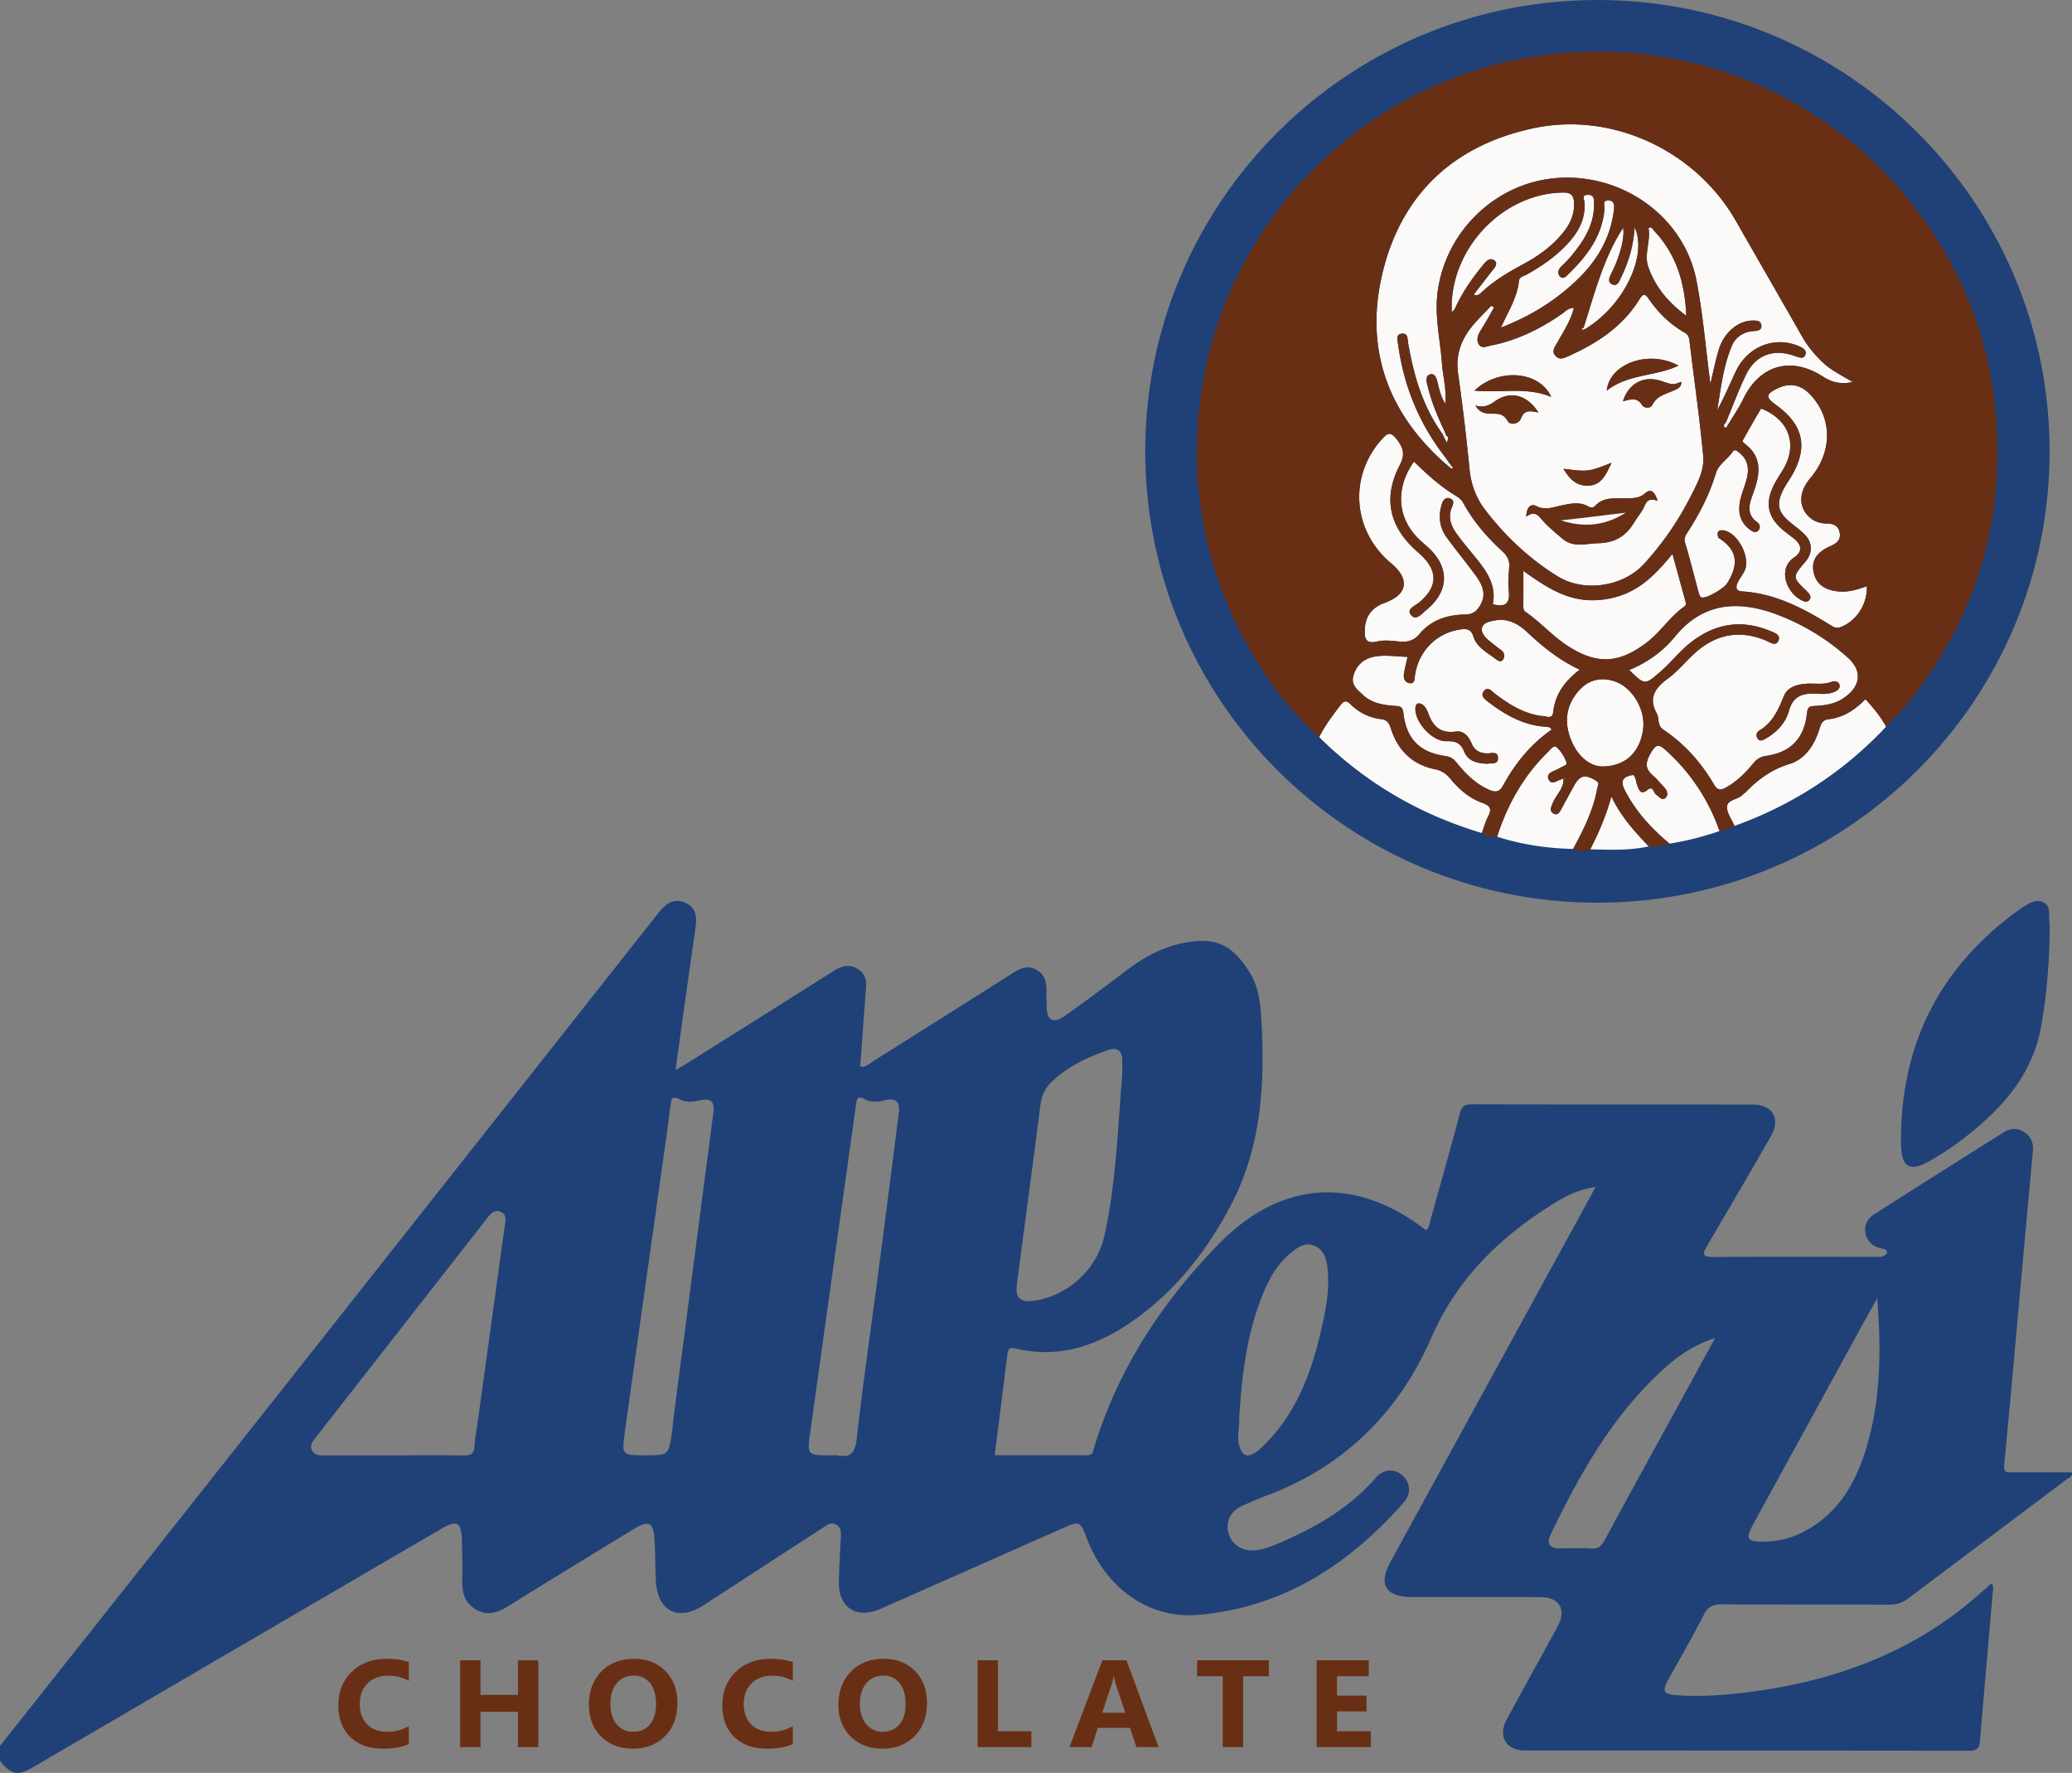 <svg width="90" height="77" viewBox="0 0 90 77" fill="none" xmlns="http://www.w3.org/2000/svg">
    <rect x="0" y="0" width="90" height="77" fill="#808080" stroke="none"/>
    <g clip-path="url(#hqsq1ca5qa)">
        <path d="M69.386 39.205c10.848 0 19.641-8.776 19.641-19.603C89.027 8.776 80.234 0 69.387 0 58.538 0 49.745 8.776 49.745 19.602c0 10.827 8.793 19.603 19.64 19.603z" fill="#1F4177"/>
        <path fill-rule="evenodd" clip-rule="evenodd" d="M0 75.827c2.51-3.167 5.023-6.33 7.528-9.501 7.03-8.893 14.055-17.786 21.078-26.685.314-.4.663-.644 1.16-.433.488.208.51.631.443 1.102-.295 2.024-.571 4.049-.868 6.168.21-.123.369-.213.523-.31 2.103-1.322 4.206-2.642 6.304-3.972.382-.242.757-.362 1.155-.069.257.189.318.465.294.774-.088 1.136-.168 2.273-.254 3.423.257.04.395-.128.553-.226 2.01-1.264 4.019-2.53 6.024-3.803.334-.211.658-.397 1.06-.186.396.21.462.572.452.973-.005.199.006.399.011.597.011.652.255.81.8.433.939-.65 1.844-1.349 2.76-2.032.707-.525 1.47-.935 2.336-1.114 1.347-.28 2.131-.034 2.952 1.321.369.61.435 1.298.477 1.985.166 2.817.004 5.583-1.36 8.142-1.108 2.078-2.547 3.875-4.546 5.173-1.453.943-3.026 1.397-4.76.982-.306-.074-.34.057-.367.277l-.547 4.356c1.353 0 2.677-.005 4.002.005.266.001.27-.19.32-.353 1.038-3.401 2.932-6.286 5.394-8.811 2.719-2.79 5.944-2.994 9.018-.61.154-.116.154-.305.197-.465.429-1.533.862-3.065 1.271-4.603.08-.294.183-.405.506-.403 4.07.012 8.14.004 12.21.01.879 0 1.23.622.789 1.388a449.55 449.55 0 0 1-2.761 4.74c-.236.4-.18.497.292.494 2.326-.02 4.652-.008 6.978-.008.109 0 .223.014.325-.011.08-.02.185-.08.204-.144.044-.14-.088-.178-.192-.202-.217-.05-.418-.117-.562-.301-.302-.386-.24-.9.197-1.18 1.877-1.203 3.764-2.39 5.65-3.578a.773.773 0 0 1 .874-.002c.308.194.412.482.38.84-.2 2.164-.395 4.328-.592 6.492-.215 2.381-.424 4.763-.655 7.142-.032.33.133.306.343.305.869-.002 1.736 0 2.609 0 .011.195-.137.227-.225.294-2.29 1.724-4.586 3.442-6.873 5.169-.26.197-.519.285-.848.283-2.415-.011-4.833.003-7.249-.014-.393-.004-.62.094-.806.46-.486.95-1.022 1.874-1.537 2.808-.284.516-.218.64.388.68 1.183.078 2.358-.026 3.528-.195 3.25-.466 6.257-1.543 8.864-3.59.427-.335.827-.703 1.255-1.07.122.142.061.304.05.45-.181 2.13-.372 4.258-.549 6.389-.026.312-.12.426-.457.426-6.432-.011-12.864-.006-19.296-.011-.844 0-1.2-.615-.793-1.365.722-1.338 1.462-2.666 2.19-4 .41-.756.102-1.293-.752-1.296-1.852-.007-3.706 0-5.56-.003-1.156-.002-1.478-.539-.926-1.548 2.875-5.256 5.751-10.51 8.628-15.764.077-.141.15-.284.26-.492-.665.09-1.203.343-1.702.649-2.367 1.447-4.28 3.271-5.424 5.892-1.42 3.254-3.8 5.61-7.184 6.868-.357.133-.704.29-1.052.445-.477.215-.697.66-.58 1.148.113.467.543.791 1.047.776.389-.01.748-.142 1.098-.291 1.597-.68 3.09-1.519 4.25-2.853.344-.394.795-.426 1.156-.12.347.291.411.79.082 1.164-2.375 2.71-5.242 4.57-8.918 4.9-2.146.193-4.015-1.132-4.856-3.306-.301-.781-.311-.785-1.09-.44-2.63 1.164-5.261 2.33-7.895 3.492-1.015.447-1.801-.056-1.79-1.155.006-.652.053-1.302.085-1.953.011-.224.013-.44-.222-.565-.221-.117-.385.032-.545.136-1.735 1.123-3.468 2.25-5.201 3.377-1.088.707-1.978.27-2.063-1.022-.038-.596-.022-1.197-.06-1.793-.049-.81-.238-.903-.927-.484-1.809 1.107-3.623 2.206-5.422 3.33-.45.28-.881.432-1.374.17-.515-.273-.644-.74-.633-1.286.013-.58-.001-1.16-.012-1.74-.015-.775-.217-.893-.877-.509-3.366 1.963-6.73 3.928-10.095 5.892-2.55 1.49-5.101 2.982-7.653 4.47-.671.391-.94.338-1.435-.27C0 76.262 0 76.044 0 75.826zm17.09-12.62c1.016 0 2.034-.012 3.05.006.318.006.456-.079.473-.413.025-.414.107-.825.163-1.237.383-2.778.768-5.556 1.15-8.334.033-.232.094-.498-.2-.605-.275-.1-.432.11-.578.297-2.478 3.17-4.955 6.338-7.43 9.508-.133.172-.29.351-.154.587.117.203.327.194.531.192.998-.003 1.997-.002 2.995-.002zm31.657-16.548v-.597c.004-.407-.205-.593-.587-.463-.897.304-1.752.7-2.451 1.358-.281.264-.458.585-.51.989-.336 2.619-.691 5.237-1.031 7.856-.076.578.168.783.769.69 1.468-.227 2.708-1.361 3.035-2.827.512-2.306.578-4.662.775-7.006zM28.01 63.206c1.033 0 1.035 0 1.18-1.015.027-.18.033-.36.057-.54l1.734-13.289c.07-.538-.095-.69-.638-.562-.3.07-.585.072-.845-.064-.288-.152-.338-.008-.368.218-.058.448-.112.897-.175 1.345-.605 4.298-1.215 8.595-1.814 12.895-.141 1.01-.123 1.012.869 1.012zm8.096 0c.092 0 .185-.014.271.002.605.117.77-.14.837-.737.264-2.353.608-4.697.914-7.046.309-2.348.612-4.698.907-7.047.07-.546-.107-.713-.63-.586-.299.072-.583.091-.845-.052-.332-.18-.348.013-.382.26-.658 4.728-1.322 9.454-1.982 14.181-.143 1.024-.135 1.026.91 1.026zm45.433-6.827c-.333.6-.593 1.068-.851 1.54l-4.532 8.275c-.354.65-.28.768.474.761a3.781 3.781 0 0 0 1.819-.484c1.353-.746 2.096-1.962 2.552-3.377.687-2.138.725-4.336.538-6.715zm-27.714 5.235c.023.39-.115.78.005 1.18.133.437.33.523.711.283.12-.077.228-.18.331-.279 1.361-1.327 2.032-3.012 2.462-4.81.227-.948.434-1.91.328-2.897-.044-.4-.148-.811-.569-.986-.409-.17-.735.073-1.033.318-.59.485-.947 1.134-1.225 1.828-.689 1.718-.902 3.527-1.01 5.363zm20.673-3.502c-.942.312-1.59.769-2.183 1.3-2.245 2.015-3.685 4.583-4.97 7.253-.189.394-.007.582.407.582.454 0 .908-.02 1.361.006.299.018.443-.094.583-.352 1.107-2.052 2.234-4.095 3.355-6.14l1.447-2.649z" fill="#1F4177"/>
        <path fill-rule="evenodd" clip-rule="evenodd" d="M89.022 40.858a25.572 25.572 0 0 1-.343 3.616c-.249 1.522-.989 2.738-2.05 3.805a13.57 13.57 0 0 1-2.756 2.113c-.921.543-1.289.323-1.3-.732-.04-4.212 1.618-7.578 5.027-10.074.089-.064.177-.128.268-.186.28-.174.577-.38.907-.201.3.163.215.512.241.79.026.288.006.58.006.87z" fill="#1F4177"/>
        <path fill-rule="evenodd" clip-rule="evenodd" d="M57.3 32.013c.25-.504.589-.948.93-1.392.137-.178.242-.22.423-.04.37.365.819.591 1.339.652.253.03.345.167.422.409.303.945.928 1.57 1.926 1.77.278.056.483.195.663.415.37.452.815.838 1.366 1.036.368.133.443.273.265.608-.117.22-.18.47-.267.708-2.703-.803-5.062-2.184-7.067-4.166zM75.338 35.871c-.117-.282-.34-.57-.32-.844.02-.31.489-.289.685-.52.033-.04.09-.062.126-.102.537-.557 1.126-.99 1.901-1.225.682-.209 1.082-.822 1.295-1.506.07-.224.126-.406.395-.436.64-.072 1.148-.399 1.609-.873.343.38.658.758.897 1.195-1.848 1.967-4.048 3.396-6.588 4.311zM65.027 36.337c.453-1.389 1.144-2.638 2.2-3.667.11-.105.256-.331.381-.223.196.169.345.42.437.667.044.125-.195.173-.309.25-.197.133-.597.176-.473.477.133.324.43-.016.656-.013l-.008-.012c.026.418-.303.684-.45 1.027-.076.177-.176.371.002.482.216.133.304-.092.389-.248.172-.318.343-.635.517-.95.255-.467.499-.508.957-.217.176.112.073.204.054.314-.165.957-.599 1.806-1.05 2.648-1.125-.03-2.23-.184-3.303-.535zM72.52 36.64c-.755-.628-1.41-1.331-1.883-2.204-.222-.409-.286-.69.295-.78.138.104.119.3.186.46.082.195.146.432.445.188.247-.202.257.14.384.215.131.078.245.28.403.125.117-.115.081-.3-.052-.437-.164-.167-.306-.36-.483-.51-.345-.296-.37-.535-.124-.972.262-.465.394-.391.7-.11a8.425 8.425 0 0 1 2.299 3.479 12.99 12.99 0 0 1-2.17.546zM69.072 36.887c.36-.694.672-1.41.92-2.296.431.907 1.03 1.536 1.624 2.17-.841.182-1.694.148-2.544.126zM64.895 13.356c-.194.337-.382.678-.587 1.006-.126.2-.193.415-.065.609.12.183.33.074.503.04 1.138-.223 2.152-.72 3.098-1.378.143-.099.258-.258.518-.256-.141.56-.45 1.014-.712 1.49-.103.187-.28.373-.089.588.185.207.394.091.594 0 1.227-.553 2.321-1.27 3.047-2.442.138-.22.23-.3.404-.043.411.61.93 1.112 1.569 1.479.147.085.187.19.207.346.2 1.67.44 3.335.597 5.008.06.636-.273 1.224-.56 1.788a13.199 13.199 0 0 1-2.002 2.891c-.907 1-2.607 1.258-3.756.55-1.233-.76-2.27-1.738-3.15-2.886-.407-.531-.62-1.118-.683-1.79a94.645 94.645 0 0 0-.498-4.147c-.12-.863.18-1.558.732-2.18.228-.256.472-.5.71-.748.041.025.081.051.123.075zm1.401 9.082c.273-.194.43-.165.628.072.274.332.616.612.947.89.472.4 1.013.206 1.552.193.72-.016 1.203-.308 1.554-.897.148-.248.355-.47.46-.732.112-.282.285-.31.567-.212-.11-.331-.263-.581-.545-.33-.27.24-.548.21-.843.218-.466.015-.955-.072-1.326.327-.083.09-.177.098-.29.034-.376-.217-.758-.137-1.158-.053-.356.073-.708.232-1.106.032-.258-.13-.43.069-.44.458zm3.495-5.47c.924-.736 2.096-.605 3.115-1.087-1.264-.703-2.998-.104-3.115 1.086zm-5.747-.003c1.154.111 2.248-.177 3.334.274-.502-1.126-2.282-1.278-3.334-.274zm8.978-.38c-.358.137-.358.137-.836-.03-.761-.264-1.439.07-1.694.873.312-.076.617-.2.835.17.084.141.37.138.433.008.219-.456.668-.504 1.045-.692.101-.051.25-.149.217-.33zm-6.196 1.332c-.485-.77-1.228-.96-1.883-.495-.258.184-.492.3-.862.19.158.246.325.324.53.348.311.036.647-.09.872.32.12.217.499.126.582-.105.142-.386.397-.333.761-.258zm3.178 2.182c-1.024.397-1.024.397-2.094.26.25.426.549.745 1.059.735.6-.01.787-.489 1.035-.995z" fill="#FCFAF8"/>
        <path fill-rule="evenodd" clip-rule="evenodd" d="M62.85 20.195c-2.639-2.292-3.623-5.18-2.751-8.535.867-3.337 3.15-5.382 6.522-6.095 3.433-.724 7.043.986 8.785 4.04.956 1.676 1.923 3.347 2.878 5.025.245.43.56.798.918 1.136.353.333.8.531 1.265.826-.517.11-.902.008-1.281-.235-1.389-.899-2.748-.508-3.463.96-.187.389-.434.747-.656 1.12l-.098-.095c.29-.697.55-1.409.881-2.086.411-.843 1.198-1.126 2.1-.798.186.067.396.149.468-.05.08-.216-.146-.319-.333-.394-1.028-.418-2.177.045-2.683 1.102-.268.563-.504 1.141-.812 1.694.157-.949.26-1.907.64-2.797.166-.391.508-.603.943-.635.168-.013.361-.027.334-.253-.026-.205-.215-.205-.384-.203-.618.008-1.21.495-1.45 1.208-.08.238-.134.487-.194.732-.059.24-.109.48-.186.818-.207-1.576-.324-3.06-.608-4.51-.53-2.707-3.125-4.604-5.946-4.447-2.703.151-4.945 2.277-5.295 4.962-.138 1.065.117 2.086.192 3.129.04.55.201 1.09.143 1.719-.213-.332-.266-.648-.345-.954-.04-.155-.11-.367-.297-.325-.197.045-.196.226-.147.434.17.726.45 1.407.772 2.075l-.106.082c-.854-1.181-1.25-2.535-1.491-3.946-.03-.176 0-.417-.243-.41-.314.01-.216.288-.194.461.24 1.782.892 3.398 1.99 4.832.076.1.148.203.22.304-.029.034-.06.072-.088.11zM70.769 29.1c.797-.334 1.463-.815 1.982-1.449 1.191-1.461 2.684-1.586 4.315-1.004a9.656 9.656 0 0 1 3.19 1.91c.672.597.553 1.284-.202 1.777-.375.247-.809.308-1.244.327-.218.01-.295.058-.32.303-.116 1.094-.694 1.708-1.774 1.865-.264.038-.411.142-.569.333-.333.405-.706.775-1.173 1.038-.23.13-.374.128-.522-.125-.555-.95-1.274-1.764-2.19-2.376-.296-.197-.176-.488-.298-.71-.374-.685-.077-1.108.487-1.521.464-.34.825-.816 1.266-1.189.891-.755 1.89-.918 2.983-.461.18.075.45.283.557-.015.088-.247-.203-.333-.405-.415-1.193-.482-2.294-.319-3.323.444-.53.391-.922.92-1.415 1.346-.671.58-.67.581-1.345-.079zm8.84.491c-.394.181-.82.066-1.23.11-.38.04-.75.167-.894.528-.24.597-.49 1.163-1.078 1.507-.12.07-.142.218-.065.337.09.137.215.086.332.02.491-.28.884-.682 1.029-1.214.172-.628.565-.774 1.13-.753.305.011.618.047.908-.107.129-.067.2-.164.15-.304-.045-.127-.167-.12-.283-.124zM67.391 31.695c-.902.623-1.58 1.462-2.104 2.423-.165.305-.35.295-.616.178-.585-.256-1.015-.695-1.403-1.176-.133-.163-.255-.251-.48-.283-1.12-.157-1.702-.742-1.83-1.875-.034-.304-.186-.29-.384-.305-.492-.039-.979-.11-1.358-.465-.232-.218-.536-.428-.436-.814.11-.433.395-.732.836-.84.5-.121 1.003-.019 1.525-.01-.06.273-.127.514-.16.76-.028.202.068.38.283.386.191.007.177-.18.196-.325.145-1.06.931-1.857 1.963-2.01.28-.042.474-.023.577.307.143.463.578.678.934.952.112.085.258.205.366.026.075-.124.046-.28-.095-.387a11.265 11.265 0 0 1-.554-.437c-.17-.146-.338-.346-.27-.554.067-.21.325-.257.543-.297.575-.109 1.021.141 1.416.511.677.635 1.392 1.216 2.278 1.625-.63.476-1.068 1.052-1.153 1.839-.034.31-.265.194-.416.18-.805-.08-1.463-.488-2.091-.96-.15-.114-.324-.351-.498-.138-.187.232.07.388.236.516.73.556 1.517.984 2.46 1.043.088.01.184.001.235.13zm-2.8 1.475c.17-.043.484.066.476-.26-.006-.304-.3-.187-.473-.19-.326-.006-.544-.13-.675-.436-.126-.3-.34-.562-.687-.512-.672.096-1-.238-1.2-.81-.047-.13-.124-.28-.233-.352-.14-.093-.311-.11-.321.16-.02.609.743 1.442 1.352 1.421.367-.013.617.067.762.438.17.427.559.523.998.541z" fill="#FCFAF8"/>
        <path fill-rule="evenodd" clip-rule="evenodd" d="M81.09 25.46c.025.788-.451 1.5-1.119 1.767-.19.075-.303.023-.443-.065-1.19-.74-2.414-1.389-3.854-1.477-.273-.016-.289-.182-.2-.373.081-.18.213-.336.3-.513.285-.578-.297-1.688-.92-1.765-.095-.011-.206-.005-.235.087-.024.073-.006.217.045.25.86.543.841 1.21.337 1.99-.112.175-.915.682-1.11.576-.071-.039-.1-.176-.127-.274-.19-.694-.36-1.394-.568-2.084-.058-.193.008-.311.094-.446.525-.805.96-1.655 1.241-2.577.122-.404.504-.603.724-.93.104-.155.225-.019.318.058.408.34.403.767.265 1.23-.119.396-.296.776-.29 1.205.002.378.165.659.453.878.118.088.267.172.384.03a.233.233 0 0 0-.05-.34c-.508-.36-.35-.815-.184-1.265.29-.79.43-1.549-.366-2.153-.042-.032-.106-.1-.098-.118.26-.47.525-.936.8-1.397.007-.012.126.035.189.065 1.073.511 1.386 1.541.778 2.565-.11.186-.233.366-.337.556-.498.902-.36 1.557.454 2.18l.344.266c.35.274.391.574.005.832-.68.455-.362 1.448.261 1.812.145.085.323.171.43-.002.076-.122-.025-.255-.144-.367-.621-.588-.616-.604-.042-1.273.309-.36.31-.819-.03-1.168-.2-.207-.443-.372-.665-.56-.494-.42-.574-.755-.298-1.337.1-.211.239-.404.36-.604.763-1.267.56-2.262-.644-3.13-.468-.337-.455-.473.064-.723.51-.247.99-.165 1.383.236 1.007 1.025 1.018 2.515.028 3.676-.483.566-.51 1.207-.068 1.647.231.23.514.313.838.316.252.001.464.107.515.39.057.305-.118.46-.377.574-.624.274-.857.631-.756 1.138.108.533.5.812 1.162.849.405.022.777-.098 1.153-.233zM61.417 20.048c.566.559 1.155 1.088 1.84 1.5.123.075.229.164.303.3.436.806 1.032 1.486 1.701 2.102.22.202.318.414.292.71-.027.324-.057.655-.02.977.062.527-.097.764-.692.604.171-.842-.29-1.467-.792-2.078-.265-.322-.533-.64-.777-.978-.253-.351-.39-.736-.202-1.168.063-.143.098-.297-.08-.366-.2-.076-.312.074-.361.233-.16.51-.114 1.012.202 1.45.412.572.868 1.113 1.282 1.685.273.376.46.788.188 1.258-.143.246-.31.406-.639.411-.785.011-1.496.228-2.024.869-.205.25-.492.34-.83.31-.324-.03-.669-.081-.975-.008-.56.136-.569-.187-.55-.554.03-.567.333-.93.867-1.123.992-.36 1.097-1.027.28-1.711-1.687-1.411-1.86-3.786-.398-5.4.24-.268.374-.335.645.017.298.391.358.668.119 1.128-.727 1.402-.455 2.648.722 3.706.067.06.136.12.202.182.751.708.726 1.387-.067 2.057-.178.15-.573.285-.366.546.226.287.485-.065.67-.214 1-.814 1.018-1.86.07-2.725-.12-.11-.247-.213-.366-.326-.978-.925-1.07-2.23-.244-3.394zM66.17 24.796c1.123.8 2.085 1.423 3.475 1.243 1.364-.176 2.165-.953 3-1.983l.578 2.112c.022.083-.012.137-.074.182-.623.444-1.03 1.11-1.644 1.572-1.192.894-2.127.947-3.382.149-.676-.431-1.2-1.042-1.856-1.495-.085-.058-.099-.14-.099-.235.002-.465.002-.931.002-1.545zM64.016 12.79c.273-.353.54-.703.814-1.047.106-.132.239-.293.094-.421-.155-.14-.332-.026-.456.125-.492.602-.948 1.228-1.264 1.946-.026.06-.086.106-.143.176-.133-2.7 2.167-5.162 4.815-5.206.352-.007.48.104.495.455.019.483-.16.877-.445 1.243-.477.61-1.093 1.052-1.766 1.414-.639.345-1.26.708-1.793 1.208-.086.082-.175.19-.351.108zM69.554 33.289c-.514-.032-.999-.436-1.278-1.069-.347-.787-.283-1.56.3-2.22.4-.454.925-.608 1.525-.419.812.255 1.41 1.276 1.26 2.162-.16.956-.774 1.554-1.807 1.546z" fill="#FCFAF8"/>
        <path fill-rule="evenodd" clip-rule="evenodd" d="M65.192 14.228c.323-.71.712-1.304.782-2.022.02-.19.225-.216.361-.293.618-.348 1.198-.745 1.692-1.26.507-.528.859-1.115.795-1.883-.01-.113-.13-.306.146-.308.213-.002.263.096.273.298.04.935-.413 1.661-.976 2.342-.138.167-.293.32-.45.471-.141.135-.171.306-.058.433.134.149.272-.004.366-.097.805-.783 1.466-1.646 1.572-2.82.011-.135-.108-.376.148-.384.285-.01.284.228.258.433-.143 1.16-.694 2.123-1.507 2.928-.957.946-2.076 1.649-3.402 2.162zM68.786 14.237c.483-1.523.883-3.079 1.72-4.344.052.334-.049.893-.338 1.602-.048.117-.103.23-.16.342-.092.181-.21.417.024.518.237.102.314-.168.398-.34.327-.673.525-1.38.573-2.137.56 1.174-.42 3.368-2.16 4.42-.017-.022-.038-.041-.057-.06zM71.594 9.913c.14-.104.18.034.247.103.97 1.019 1.345 2.262 1.405 3.697-.795-.581-1.365-1.28-1.659-2.145-.178-.525.12-1.102.02-1.661l-.013.006zM62.812 18.906c.15.081.062.203.036.322-.043-.084-.086-.169-.131-.252l.095-.07zM75.067 18.438c-.055.04-.056.194-.159.11-.067-.053-.008-.15.061-.206.032.033.064.065.098.096z" fill="#FCFAF8"/>
        <path fill-rule="evenodd" clip-rule="evenodd" d="m71.607 9.907-.002-.039c-.003.015-.005.03-.01.045l.012-.006zM68.844 14.296c-.04.01-.107.039-.115.028-.036-.055.006-.077.056-.087.02.02.041.039.059.06zM62.94 20.081l.09.13a.946.946 0 0 0-.068.074c-.037-.03-.073-.06-.112-.09l.09-.114z" fill="#FCFAF8"/>
        <path fill-rule="evenodd" clip-rule="evenodd" d="M63.03 20.211c.029.034.088.085.08.096-.06.097-.1.008-.15-.022.023-.026.046-.05.07-.074zM67.918 33.827l.059-.06.005.066-.07-.019.006.013zM62.764 18.76l.048.146-.095.07-.06-.134.107-.082z" fill="#FCFAF8"/>
        <path fill-rule="evenodd" clip-rule="evenodd" d="M86.693 18.032c-.187-2.228-.776-4.34-1.799-6.315C81.23 4.637 73.396.894 65.457 2.685c-7.217 1.63-13.037 7.986-13.445 16.047-.18 3.543.674 6.852 2.522 9.887.764 1.253 1.644 2.425 2.766 3.394.25-.504.589-.948.93-1.392.137-.178.241-.22.423-.04.369.365.818.591 1.339.652.253.03.345.167.422.409.303.945.928 1.57 1.926 1.77.278.056.483.195.663.415.37.452.815.838 1.366 1.036.367.133.443.273.265.608-.118.22-.18.47-.267.708.207.104.42.184.66.16.453-1.39 1.144-2.639 2.2-3.667.11-.106.256-.332.381-.223.196.168.345.42.437.667.045.124-.195.173-.309.25-.197.133-.597.176-.473.477.131.32.422-.008.648-.013v-.014c.007.001.012.003.016.005l.05-.052.005.066-.055-.014a.04.04 0 0 0-.008.01h-.008c.018.41-.305.672-.449 1.012-.076.177-.175.371.003.482.215.133.303-.092.389-.248.171-.318.343-.635.517-.95.255-.467.499-.508.956-.217.177.112.074.204.055.314-.166.957-.599 1.806-1.05 2.648.246.096.491.14.742.018.36-.694.672-1.41.92-2.296.431.907 1.03 1.537 1.624 2.171.311.035.608-.034.903-.122-.754-.628-1.409-1.331-1.882-2.204-.222-.409-.286-.689.295-.78.138.104.119.3.186.46.082.195.146.432.445.188.247-.201.257.14.383.215.132.079.246.28.403.125.118-.115.082-.3-.051-.437-.164-.167-.307-.36-.483-.51-.345-.296-.37-.535-.124-.972.262-.465.393-.391.7-.11a8.424 8.424 0 0 1 2.299 3.479c.23-.037.448-.104.647-.226-.118-.282-.34-.57-.322-.844.021-.31.49-.289.686-.52.034-.04.09-.062.127-.102.536-.557 1.125-.99 1.9-1.225.682-.209 1.082-.822 1.296-1.506.069-.224.125-.406.394-.436.64-.072 1.148-.399 1.609-.873.343.38.658.758.897 1.195.31-.33.642-.642.925-.995 2.932-3.67 4.239-7.837 3.842-12.533zM60.1 11.662c.867-3.338 3.15-5.382 6.522-6.095 3.433-.724 7.043.985 8.785 4.039.957 1.677 1.923 3.348 2.878 5.025.246.43.56.798.918 1.136.353.333.8.532 1.265.827-.517.11-.902.008-1.28-.236-1.39-.898-2.749-.508-3.463.962-.188.387-.435.746-.657 1.12-.054.04-.056.193-.159.11-.067-.053-.008-.15.061-.207.29-.697.55-1.408.882-2.086.41-.842 1.197-1.126 2.1-.797.185.067.396.149.468-.05.079-.216-.146-.319-.334-.394-1.027-.418-2.177.045-2.682 1.102-.268.562-.504 1.14-.813 1.693.158-.948.26-1.906.64-2.797.166-.39.508-.602.943-.634.169-.013.361-.027.334-.253-.026-.205-.215-.205-.384-.204-.618.008-1.21.495-1.449 1.208-.08.239-.135.487-.194.732-.06.24-.11.48-.187.819-.207-1.576-.324-3.06-.608-4.51-.53-2.707-3.125-4.604-5.945-4.447-2.703.15-4.946 2.277-5.296 4.962-.138 1.065.117 2.085.193 3.128.04.55.2 1.091.143 1.72-.214-.332-.267-.648-.345-.954-.04-.155-.111-.367-.297-.325-.198.045-.196.226-.148.434.17.726.45 1.406.772 2.075l.048.145c.151.082.063.204.037.322-.043-.083-.087-.168-.132-.251l-.06-.135c-.855-1.18-1.25-2.534-1.492-3.946-.03-.176 0-.416-.242-.41-.315.01-.217.289-.194.462.24 1.781.892 3.398 1.99 4.832.075.099.148.203.22.304l.09.13c.029.033.088.084.08.096-.06.096-.101.008-.15-.023l-.111-.09c-2.636-2.298-3.62-5.184-2.747-8.54zm6.07 13.134c1.124.8 2.086 1.423 3.476 1.243 1.364-.176 2.165-.953 3-1.983l.578 2.112c.022.083-.011.137-.074.182-.623.444-1.029 1.11-1.644 1.572-1.192.894-2.126.947-3.382.149-.675-.431-1.2-1.042-1.855-1.495-.085-.058-.1-.14-.1-.235.002-.465.002-.931.002-1.545zm5.25-.314c-.907 1-2.607 1.258-3.756.55-1.233-.76-2.27-1.738-3.15-2.886-.407-.531-.62-1.118-.684-1.79a94.65 94.65 0 0 0-.497-4.147c-.12-.863.18-1.558.732-2.18.228-.256.472-.5.71-.748.041.024.081.05.123.073-.194.337-.382.678-.588 1.007-.125.2-.192.414-.064.608.12.183.33.074.503.04 1.138-.222 2.152-.72 3.098-1.377.142-.1.258-.258.518-.257-.141.56-.45 1.014-.713 1.49-.102.188-.279.373-.088.588.185.207.393.091.594 0 1.226-.553 2.321-1.27 3.047-2.441.138-.221.23-.3.404-.044.411.61.93 1.112 1.568 1.48.148.084.188.19.207.345.201 1.67.44 3.336.598 5.008.06.636-.273 1.224-.56 1.788a13.137 13.137 0 0 1-2.002 2.893zm-2.6-15.712c-.009-.113-.13-.306.147-.308.214-.002.263.096.273.298.04.935-.413 1.661-.976 2.342-.138.167-.292.32-.45.471-.14.135-.171.306-.057.433.133.149.271-.004.366-.097.804-.783 1.465-1.646 1.571-2.82.011-.135-.107-.376.148-.384.285-.01.284.228.258.433-.143 1.16-.693 2.123-1.507 2.928-.954.947-2.072 1.649-3.398 2.163.322-.71.71-1.304.782-2.021.019-.191.224-.217.36-.294.619-.347 1.198-.745 1.693-1.259.504-.53.855-1.117.79-1.885zm1.213 3.583c.237.103.314-.168.398-.34.327-.672.525-1.38.573-2.136.56 1.174-.419 3.367-2.159 4.42-.04.01-.107.038-.116.027-.035-.055.007-.077.057-.087.483-1.523.883-3.079 1.719-4.344.053.334-.048.893-.337 1.602-.049.117-.103.23-.16.342-.09.181-.21.415.025.516zm-2.105-2.294c-.476.61-1.093 1.053-1.765 1.415-.64.344-1.26.708-1.793 1.208-.088.083-.178.192-.355.109.273-.354.54-.704.814-1.048.106-.132.24-.293.095-.421-.156-.14-.333-.026-.456.125-.493.602-.949 1.228-1.265 1.946-.026.06-.085.106-.143.176-.133-2.7 2.167-5.162 4.816-5.206.351-.007.48.104.494.455.022.482-.156.876-.442 1.241zm3.68-.152-.01.005.008-.044.001.039c.129-.09.17.04.235.109.97 1.019 1.345 2.262 1.404 3.697-.794-.581-1.364-1.28-1.658-2.145-.18-.525.12-1.104.02-1.661zm-11.58 9.16c.24-.267.374-.334.645.018.299.39.358.668.119 1.128-.727 1.402-.454 2.648.722 3.705.068.061.137.12.203.183.75.708.725 1.387-.068 2.057-.178.15-.573.285-.366.546.226.287.485-.065.67-.214 1.001-.814 1.019-1.86.07-2.725-.12-.111-.247-.214-.366-.326-.971-.924-1.064-2.228-.237-3.393.566.56 1.155 1.088 1.839 1.501.124.074.23.164.303.3.437.806 1.033 1.485 1.702 2.102.22.202.318.413.292.71-.027.323-.058.655-.02.977.062.527-.097.764-.693.604.172-.843-.29-1.468-.791-2.078-.265-.322-.533-.641-.777-.979-.254-.35-.39-.735-.202-1.168.062-.143.098-.296-.08-.365-.201-.077-.312.074-.362.232-.159.511-.114 1.013.203 1.45.412.572.868 1.113 1.282 1.685.273.377.46.788.188 1.258-.143.247-.31.407-.639.412-.785.01-1.496.227-2.024.868-.205.25-.493.341-.83.31-.324-.03-.67-.081-.976-.007-.558.136-.568-.188-.549-.555.03-.567.333-.929.867-1.123.992-.36 1.096-1.026.28-1.71-1.693-1.412-1.864-3.786-.405-5.403zm7.437 11.86c-.034.31-.265.194-.416.18-.806-.079-1.464-.487-2.092-.96-.15-.114-.324-.35-.497-.138-.188.232.069.388.236.516.73.556 1.517.984 2.459 1.043.088.006.186-.002.236.127-.902.623-1.58 1.462-2.105 2.423-.165.305-.35.295-.616.178-.584-.256-1.014-.695-1.403-1.176-.133-.163-.255-.251-.48-.283-1.12-.157-1.701-.742-1.83-1.875-.034-.304-.186-.29-.383-.305-.493-.039-.98-.11-1.358-.465-.233-.218-.537-.428-.437-.814.11-.433.395-.732.836-.84.5-.121 1.004-.019 1.525-.01-.06.273-.127.514-.16.76-.028.202.069.38.284.386.19.007.176-.18.196-.325.144-1.06.93-1.857 1.963-2.01.28-.042.473-.023.576.307.143.463.578.678.934.952.113.085.259.205.366.026.076-.124.047-.28-.094-.387a11.265 11.265 0 0 1-.554-.437c-.17-.146-.339-.346-.272-.554.068-.21.326-.257.545-.297.574-.109 1.02.141 1.415.511.678.635 1.392 1.216 2.278 1.625-.63.479-1.067 1.056-1.152 1.842zm3.897.816c-.16.956-.775 1.552-1.808 1.546-.513-.032-.998-.436-1.277-1.069-.347-.787-.283-1.56.3-2.22.4-.454.925-.608 1.525-.419.812.255 1.41 1.276 1.26 2.162zm8.694-1.407c-.376.247-.81.308-1.245.327-.218.01-.295.058-.32.303-.116 1.094-.694 1.707-1.774 1.864-.263.039-.411.143-.569.334-.333.405-.706.775-1.173 1.038-.23.13-.374.128-.522-.125-.555-.95-1.274-1.764-2.19-2.376-.296-.197-.176-.489-.298-.711-.374-.684-.077-1.107.487-1.52.464-.34.825-.816 1.266-1.19.891-.754 1.89-.917 2.983-.46.18.075.45.283.557-.015.088-.247-.203-.333-.405-.415-1.193-.482-2.294-.319-3.323.444-.53.39-.922.92-1.415 1.345-.67.58-.668.582-1.344-.078.798-.333 1.464-.814 1.983-1.448 1.19-1.461 2.683-1.586 4.314-1.005a9.655 9.655 0 0 1 3.191 1.91c.67.596.55 1.283-.203 1.778zm-.084-3.108c-.19.075-.303.024-.443-.064-1.19-.74-2.414-1.389-3.854-1.477-.273-.016-.289-.183-.2-.373.081-.18.213-.337.3-.513.285-.578-.297-1.688-.92-1.765-.095-.012-.206-.005-.235.086-.024.074-.006.218.045.25.86.543.841 1.211.337 1.991-.112.175-.915.681-1.11.576-.071-.039-.1-.177-.127-.274-.19-.694-.36-1.394-.568-2.085-.058-.192.008-.31.094-.445.525-.806.96-1.655 1.241-2.578.122-.403.504-.602.724-.929.104-.155.225-.02.318.058.408.34.403.767.265 1.23-.12.396-.296.776-.29 1.205.002.378.165.658.453.878.118.088.267.171.384.03a.233.233 0 0 0-.05-.34c-.508-.36-.35-.815-.184-1.265.29-.79.43-1.55-.366-2.153-.042-.032-.106-.101-.098-.119.26-.47.525-.935.8-1.397.007-.01.126.036.189.066 1.073.511 1.386 1.541.778 2.565-.11.186-.233.365-.337.556-.498.902-.36 1.557.454 2.18.116.088.23.176.344.266.35.274.391.574.005.831-.681.455-.362 1.449.261 1.812.145.085.323.172.43-.001.076-.122-.025-.255-.144-.367-.621-.588-.616-.604-.042-1.274.308-.36.31-.818-.03-1.168-.2-.206-.443-.371-.665-.559-.494-.421-.574-.756-.298-1.337.1-.212.239-.404.36-.604.763-1.268.56-2.262-.645-3.13-.467-.337-.454-.473.065-.723.51-.247.99-.165 1.383.235 1.007 1.026 1.018 2.515.028 3.677-.484.566-.51 1.206-.068 1.647.231.23.514.312.838.315.252.002.464.108.515.39.057.306-.118.461-.377.575-.624.274-.857.631-.756 1.137.108.534.5.813 1.162.85.402.02.774-.098 1.148-.233.03.787-.448 1.5-1.114 1.767z" fill="#692F15"/>
        <path fill-rule="evenodd" clip-rule="evenodd" d="M71.459 21.422c-.27.24-.548.21-.843.218-.466.015-.955-.072-1.326.327-.083.09-.177.098-.29.034-.376-.217-.758-.137-1.158-.053-.356.073-.708.232-1.106.032-.258-.13-.43.069-.44.458.273-.194.43-.165.628.072.274.332.616.612.947.89.472.4 1.013.206 1.552.193.72-.016 1.203-.308 1.554-.897.148-.248.355-.47.46-.732.112-.282.285-.311.567-.212-.11-.331-.263-.581-.545-.33zm-3.66 1.178c.937-.098 1.875-.223 2.814-.333-.878.565-1.817.66-2.814.333zM69.791 16.967c.925-.735 2.096-.604 3.116-1.086-1.265-.703-2.999-.104-3.116 1.086zM67.38 17.24c-.502-1.127-2.282-1.279-3.334-.274 1.153.11 2.248-.178 3.334.273z" fill="#692F15"/>
        <path fill-rule="evenodd" clip-rule="evenodd" d="M72.186 16.555c-.76-.264-1.438.07-1.693.873.311-.076.616-.2.834.17.084.141.371.138.434.008.218-.456.668-.504 1.045-.692.104-.051.252-.149.218-.33-.36.138-.36.138-.838-.029zM66.826 17.917c-.484-.77-1.228-.96-1.882-.495-.259.184-.493.3-.862.19.157.246.324.324.53.348.31.036.646-.09.87.32.121.217.5.126.584-.105.14-.386.396-.333.76-.258zM68.97 21.094c.601-.011.786-.489 1.034-.995-1.024.397-1.024.397-2.094.26.249.427.547.744 1.06.735zM79.608 29.591c-.393.181-.818.066-1.23.11-.378.04-.749.167-.893.528-.24.597-.49 1.163-1.078 1.507-.12.07-.142.218-.065.337.09.137.215.086.332.02.491-.28.884-.682 1.029-1.214.172-.628.565-.774 1.13-.753.305.011.618.047.908-.107.129-.067.2-.164.15-.304-.045-.127-.167-.12-.283-.124zM63.92 32.284c-.127-.3-.34-.562-.688-.512-.672.096-1-.238-1.2-.81-.047-.13-.124-.28-.233-.352-.14-.093-.311-.11-.321.16-.02.609.743 1.442 1.352 1.421.367-.013.617.067.762.438.169.43.559.525.998.544.17-.043.485.066.477-.26-.006-.304-.3-.187-.473-.19-.326-.01-.545-.133-.675-.439z" fill="#692F15"/>
        <path fill-rule="evenodd" clip-rule="evenodd" d="M67.799 22.6c.937-.098 1.875-.223 2.814-.333-.878.565-1.817.66-2.814.333z" fill="#FCFAF8"/>
        <path d="M17.756 75.747c-.285.133-.66.2-1.122.2-.602 0-1.075-.17-1.42-.51-.346-.34-.517-.794-.517-1.36 0-.605.194-1.093.58-1.468.39-.375.892-.563 1.51-.563.383 0 .706.047.97.14v.818a1.773 1.773 0 0 0-.898-.225c-.37 0-.666.112-.893.333-.226.223-.338.524-.338.905 0 .365.107.655.32.871.213.217.5.326.861.326.345 0 .66-.08.947-.242v.775zM23.384 75.882h-.886v-1.537h-1.626v1.537h-.885v-3.773h.885v1.504h1.626V72.11h.886v3.773zM27.485 75.948c-.562 0-1.02-.177-1.374-.528-.355-.35-.531-.809-.531-1.374 0-.596.18-1.078.539-1.447.36-.368.836-.553 1.428-.553.56 0 1.013.177 1.358.53.346.352.519.816.519 1.393 0 .593-.18 1.07-.538 1.434-.358.363-.825.544-1.401.544zm.038-3.171a.904.904 0 0 0-.738.335c-.183.224-.273.519-.273.887 0 .374.092.67.273.886a.892.892 0 0 0 .718.327c.305 0 .545-.106.725-.317.178-.212.268-.505.268-.88 0-.39-.086-.695-.26-.913a.866.866 0 0 0-.713-.325zM34.435 75.747c-.285.133-.66.2-1.122.2-.602 0-1.075-.17-1.42-.51-.345-.34-.517-.794-.517-1.36 0-.605.194-1.093.581-1.468.389-.375.89-.563 1.509-.563.383 0 .706.047.97.14v.818a1.773 1.773 0 0 0-.898-.225c-.37 0-.666.112-.892.333-.227.223-.339.524-.339.905 0 .365.107.655.32.871.213.217.5.326.861.326.346 0 .66-.08.947-.242v.775zM38.325 75.948c-.562 0-1.02-.177-1.374-.528-.355-.35-.532-.809-.532-1.374 0-.596.18-1.078.54-1.447.36-.368.836-.553 1.428-.553.56 0 1.013.177 1.358.53.345.352.519.816.519 1.393 0 .593-.18 1.07-.538 1.434-.358.363-.825.544-1.401.544zm.038-3.171a.904.904 0 0 0-.738.335c-.183.224-.273.519-.273.887 0 .374.092.67.273.886a.892.892 0 0 0 .717.327c.305 0 .546-.106.726-.317.178-.212.268-.505.268-.88 0-.39-.087-.695-.26-.913a.869.869 0 0 0-.713-.325zM44.8 75.882h-2.337v-3.773h.884v3.082H44.8v.69zM50.325 75.882h-.963l-.28-.84h-1.395l-.276.84h-.958l1.429-3.773h1.048l1.395 3.773zM48.88 74.39l-.422-1.269a1.632 1.632 0 0 1-.066-.34h-.022c-.01.111-.032.22-.07.33l-.426 1.278h1.006v.001zM55.116 72.801h-1.118v3.08h-.886v-3.08h-1.114v-.692h3.12v.692h-.002zM59.544 75.882H57.19v-3.773h2.264v.692h-1.38v.84h1.285v.688h-1.284v.864h1.47v.689h-.001z" fill="#692F15"/>
    </g>
    <defs>
        <clipPath id="hqsq1ca5qa">
            <path fill="#fff" d="M0 0h90v77H0z"/>
        </clipPath>
    </defs>
</svg>
